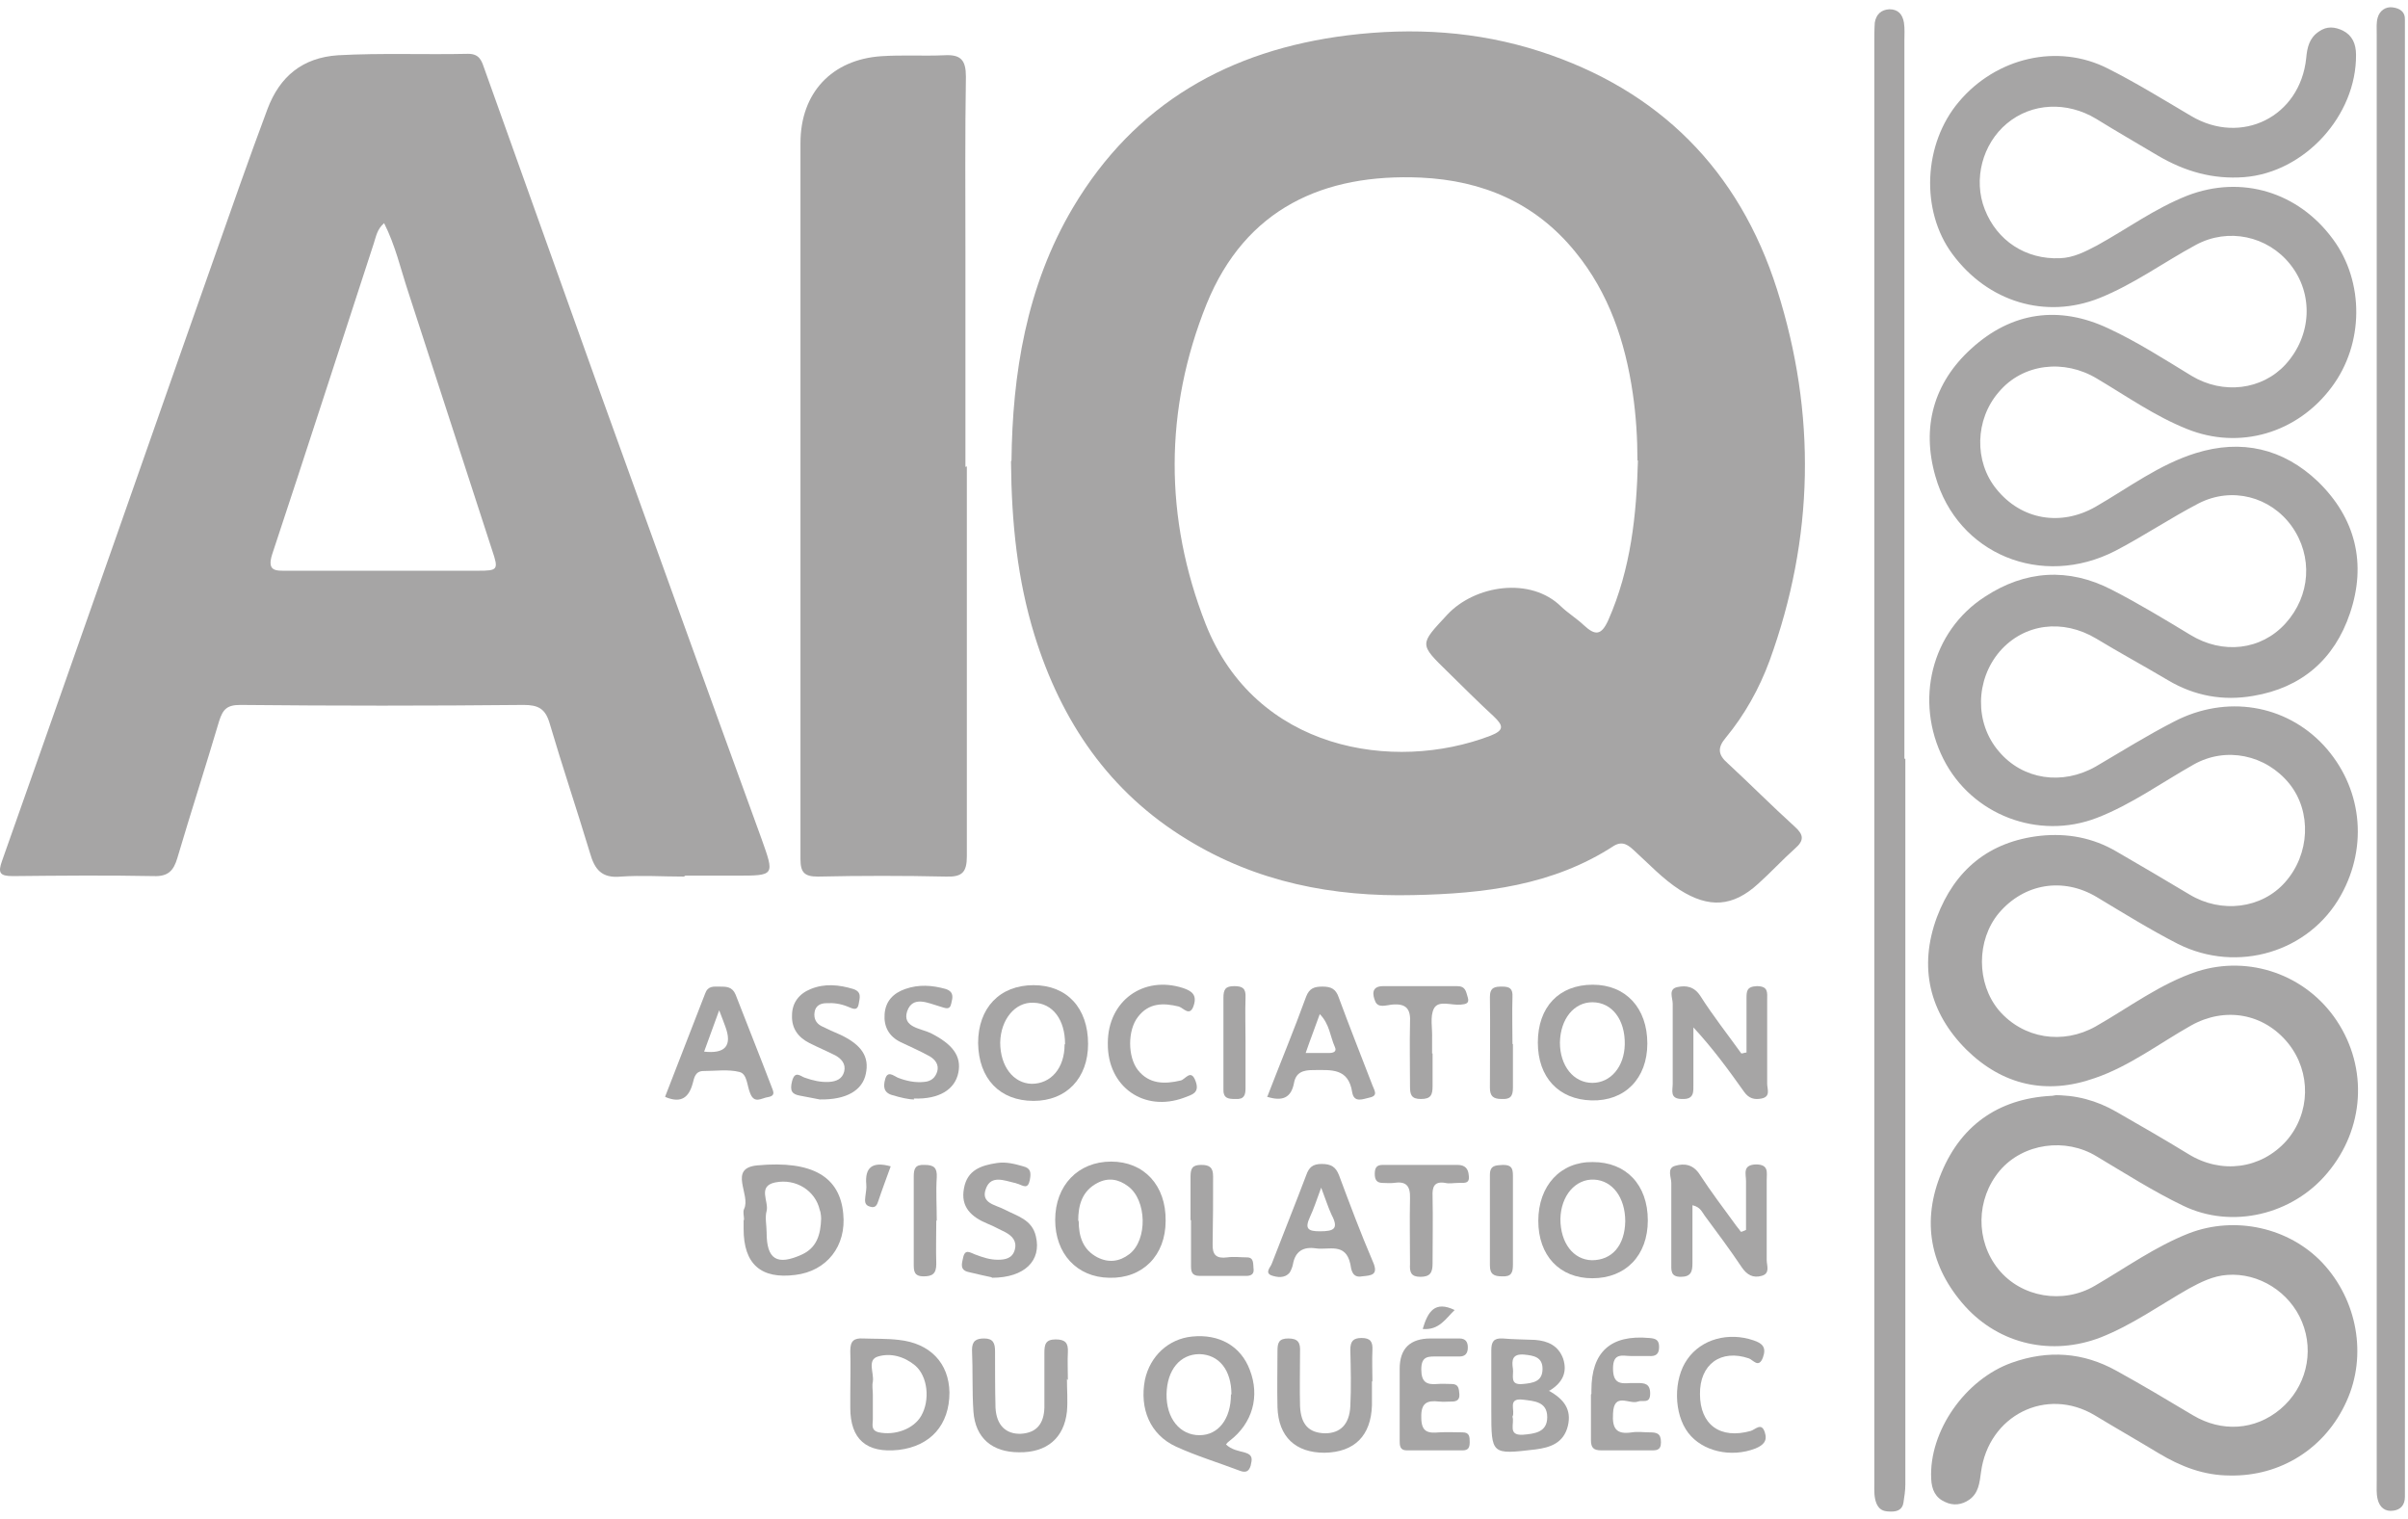 <svg width="130" height="82" viewBox="0 0 130 82" fill="none" xmlns="http://www.w3.org/2000/svg">
<path d="M54.607 24.872C54.657 20.238 55.393 15.476 57.93 11.201C61.279 5.569 66.379 2.702 72.747 1.908C76.274 1.473 79.75 1.678 83.15 2.778C89.543 4.852 93.882 9.153 95.937 15.63C98.068 22.337 97.941 29.044 95.531 35.675C94.973 37.185 94.186 38.593 93.171 39.822C92.715 40.36 92.74 40.744 93.273 41.205C94.491 42.331 95.658 43.509 96.901 44.635C97.383 45.07 97.408 45.377 96.901 45.813C96.216 46.427 95.607 47.093 94.922 47.707C93.552 48.962 92.258 49.038 90.685 48.04C89.772 47.451 89.036 46.657 88.249 45.941C87.919 45.633 87.615 45.377 87.133 45.659C83.835 47.809 80.105 48.245 76.299 48.322C71.961 48.424 67.851 47.63 64.096 45.326C59.884 42.766 57.296 38.952 55.85 34.292C54.937 31.323 54.607 28.276 54.581 24.897L54.607 24.872ZM88.401 24.872C88.401 23.668 88.325 22.439 88.148 21.236C87.742 18.446 86.854 15.809 85.052 13.607C82.896 10.945 80.029 9.742 76.705 9.588C71.504 9.358 67.242 11.226 65.136 16.423C62.852 22.107 62.852 27.969 65.085 33.678C67.775 40.513 75.234 41.717 80.46 39.72C81.247 39.413 81.145 39.157 80.638 38.67C79.801 37.902 78.989 37.083 78.177 36.289C76.604 34.753 76.629 34.804 78.126 33.192C79.623 31.579 82.642 31.118 84.291 32.756C84.672 33.115 85.129 33.396 85.509 33.755C86.118 34.318 86.448 34.318 86.829 33.473C88.046 30.708 88.351 27.816 88.427 24.846L88.401 24.872Z" fill="#A6A5A5"/>
<path d="M36.923 47.323C35.781 47.323 34.639 47.246 33.523 47.323C32.483 47.425 32.102 46.939 31.849 46.043C31.138 43.688 30.352 41.358 29.667 39.029C29.438 38.261 29.058 38.056 28.271 38.056C23.172 38.107 18.072 38.107 12.972 38.056C12.262 38.056 12.034 38.286 11.831 38.926C11.095 41.409 10.308 43.841 9.573 46.325C9.37 47.016 9.065 47.323 8.304 47.297C5.767 47.246 3.23 47.272 0.693 47.297C-0.018 47.297 -0.119 47.118 0.109 46.478C1.555 42.382 3.001 38.286 4.447 34.164C6.807 27.483 9.141 20.775 11.501 14.094C12.465 11.354 13.429 8.59 14.444 5.876C15.104 4.135 16.321 3.111 18.25 2.983C20.584 2.855 22.918 2.958 25.277 2.906C25.912 2.906 26.013 3.316 26.165 3.751C28.246 9.562 30.326 15.399 32.407 21.211C35.299 29.224 38.191 37.262 41.109 45.275C41.82 47.272 41.845 47.272 39.739 47.272C38.826 47.272 37.912 47.272 36.999 47.272L36.923 47.323ZM20.736 12.046C20.355 12.379 20.305 12.762 20.178 13.146C18.351 18.727 16.55 24.334 14.697 29.915C14.393 30.862 14.9 30.811 15.484 30.811C18.935 30.811 22.36 30.811 25.81 30.811C26.876 30.811 26.927 30.76 26.571 29.71C25.049 25.051 23.552 20.391 22.03 15.732C21.624 14.503 21.345 13.249 20.736 12.046Z" fill="#A6A5A5"/>
<path d="M110.804 59.125C112.048 59.099 113.189 59.406 114.255 60.021C115.549 60.763 116.843 61.506 118.137 62.299C119.913 63.4 122.069 63.118 123.439 61.583C124.733 60.098 124.784 57.896 123.541 56.334C122.222 54.696 120.116 54.338 118.289 55.362C116.564 56.334 114.965 57.563 113.088 58.203C110.475 59.125 108.115 58.587 106.161 56.667C104.157 54.67 103.574 52.213 104.563 49.525C105.527 46.965 107.379 45.429 110.145 45.121C111.616 44.968 112.986 45.224 114.255 45.966C115.574 46.734 116.894 47.502 118.213 48.296C119.913 49.32 122.095 49.064 123.363 47.63C124.708 46.12 124.809 43.816 123.592 42.305C122.323 40.744 120.167 40.283 118.416 41.281C116.691 42.254 115.067 43.432 113.215 44.149C110.043 45.377 106.441 43.995 104.918 40.974C103.345 37.851 104.259 34.088 107.151 32.219C109.333 30.785 111.667 30.632 114.001 31.835C115.447 32.577 116.843 33.422 118.238 34.267C119.989 35.342 122.069 35.112 123.389 33.653C124.733 32.168 124.886 30.043 123.719 28.404C122.577 26.817 120.496 26.254 118.695 27.176C117.173 27.969 115.727 28.942 114.204 29.736C110.221 31.784 105.679 29.915 104.487 25.716C103.726 23.079 104.385 20.673 106.415 18.83C108.597 16.833 111.16 16.475 113.824 17.729C115.371 18.446 116.843 19.393 118.314 20.289C120.014 21.313 122.12 21.057 123.389 19.675C124.809 18.113 124.911 15.86 123.642 14.273C122.425 12.737 120.293 12.276 118.543 13.223C116.792 14.171 115.194 15.348 113.342 16.091C110.449 17.243 107.329 16.321 105.4 13.71C103.675 11.38 103.827 7.77 105.756 5.492C107.76 3.111 111.084 2.318 113.798 3.7C115.321 4.468 116.817 5.39 118.289 6.26C121.004 7.873 124.175 6.311 124.505 3.137C124.556 2.548 124.683 2.036 125.19 1.703C125.621 1.396 126.053 1.447 126.484 1.652C126.991 1.908 127.194 2.369 127.194 2.958C127.22 6.234 124.429 9.307 121.156 9.563C119.456 9.691 117.959 9.255 116.513 8.411C115.397 7.745 114.28 7.105 113.164 6.414C111.591 5.466 109.688 5.543 108.343 6.67C107.024 7.77 106.517 9.691 107.151 11.303C107.811 12.993 109.358 14.017 111.21 13.94C111.946 13.915 112.58 13.582 113.215 13.249C114.839 12.353 116.335 11.252 118.086 10.561C121.004 9.435 124.074 10.356 125.951 12.916C127.651 15.22 127.626 18.574 125.875 20.904C124.023 23.387 120.902 24.308 118.061 23.156C116.335 22.465 114.813 21.39 113.215 20.443C111.439 19.367 109.206 19.623 107.912 21.16C106.618 22.644 106.567 24.923 107.785 26.408C109.13 28.072 111.261 28.43 113.139 27.355C114.915 26.331 116.564 25.076 118.543 24.462C121.004 23.694 123.262 24.206 125.139 25.998C127.169 27.969 127.778 30.427 126.865 33.115C126.027 35.598 124.251 37.134 121.638 37.569C120.014 37.851 118.467 37.569 117.046 36.724C115.752 35.956 114.433 35.24 113.164 34.472C111.363 33.397 109.282 33.653 107.963 35.163C106.644 36.699 106.593 39.029 107.912 40.565C109.206 42.101 111.337 42.408 113.139 41.384C114.534 40.565 115.929 39.694 117.376 38.952C120.192 37.492 123.389 38.03 125.444 40.232C127.499 42.459 127.879 45.633 126.383 48.322C124.683 51.394 120.801 52.571 117.579 50.958C116.082 50.19 114.636 49.294 113.189 48.424C111.388 47.349 109.282 47.681 107.912 49.294C106.694 50.754 106.694 53.083 107.912 54.542C109.231 56.078 111.363 56.411 113.139 55.413C114.94 54.389 116.615 53.109 118.619 52.443C121.435 51.547 124.505 52.622 126.154 55.106C127.854 57.666 127.651 60.943 125.647 63.323C123.769 65.576 120.496 66.37 117.858 65.09C116.259 64.322 114.737 63.349 113.189 62.427C111.515 61.403 109.231 61.711 107.963 63.195C106.669 64.731 106.644 66.984 107.887 68.52C109.13 70.056 111.388 70.415 113.088 69.416C114.762 68.443 116.361 67.291 118.188 66.575C120.674 65.627 123.566 66.267 125.368 68.162C127.271 70.184 127.803 73.179 126.687 75.637C125.545 78.197 123.11 79.707 120.395 79.656C118.974 79.656 117.731 79.17 116.538 78.453C115.397 77.762 114.23 77.096 113.088 76.405C110.475 74.844 107.354 76.405 106.948 79.477C106.872 80.04 106.821 80.603 106.314 80.962C105.908 81.244 105.451 81.295 105.02 81.09C104.487 80.86 104.284 80.424 104.259 79.835C104.132 77.275 106.085 74.46 108.623 73.563C110.576 72.872 112.454 73 114.255 73.999C115.65 74.767 117.02 75.586 118.391 76.405C119.938 77.327 121.74 77.224 123.11 76.072C124.48 74.92 124.962 73.026 124.277 71.362C123.617 69.749 121.943 68.699 120.243 68.827C119.481 68.879 118.822 69.211 118.162 69.57C116.589 70.466 115.092 71.541 113.392 72.207C110.779 73.205 107.963 72.591 106.085 70.517C104.183 68.392 103.726 65.909 104.817 63.298C105.933 60.61 108.09 59.227 110.982 59.15L110.804 59.125Z" fill="#A6A5A5"/>
<path d="M52.197 25.179C52.197 32.193 52.197 39.208 52.197 46.222C52.197 47.093 51.943 47.349 51.08 47.323C48.771 47.272 46.463 47.272 44.154 47.323C43.418 47.323 43.215 47.093 43.215 46.376C43.215 33.499 43.215 20.596 43.215 7.719C43.215 5.006 44.915 3.214 47.579 3.034C48.721 2.958 49.862 3.034 50.979 2.983C51.867 2.932 52.146 3.239 52.146 4.135C52.095 7.31 52.12 10.484 52.12 13.684C52.12 17.524 52.12 21.364 52.12 25.204L52.197 25.179Z" fill="#A6A5A5"/>
<path d="M102.863 40.974C102.863 54.03 102.863 67.087 102.863 80.143C102.863 80.476 102.812 80.783 102.762 81.116C102.711 81.474 102.457 81.602 102.127 81.602C101.772 81.602 101.493 81.576 101.316 81.192C101.163 80.834 101.189 80.476 101.189 80.117C101.189 54.184 101.189 28.225 101.189 2.292C101.189 1.934 101.189 1.575 101.214 1.217C101.29 0.782 101.544 0.526 102.001 0.5C102.483 0.5 102.711 0.782 102.787 1.217C102.838 1.55 102.812 1.882 102.812 2.19C102.812 15.118 102.812 28.046 102.812 40.949L102.863 40.974Z" fill="#A6A5A5"/>
<path d="M129.833 41.051C129.833 54.107 129.833 67.163 129.833 80.22C129.833 80.424 129.833 80.604 129.833 80.808C129.833 81.244 129.605 81.5 129.224 81.551C128.767 81.628 128.463 81.372 128.361 80.936C128.285 80.629 128.311 80.296 128.311 79.963C128.311 53.928 128.311 27.867 128.311 1.831C128.311 1.55 128.285 1.217 128.361 0.961C128.463 0.577 128.793 0.346 129.173 0.398C129.554 0.449 129.858 0.628 129.833 1.089C129.833 1.345 129.833 1.601 129.833 1.882C129.833 14.939 129.833 27.995 129.833 41.051Z" fill="#A6A5A5"/>
<path d="M94.288 56.821C94.288 55.848 94.288 54.901 94.288 53.928C94.288 53.518 94.288 53.262 94.846 53.237C95.48 53.237 95.404 53.595 95.404 53.979C95.404 55.489 95.404 57 95.404 58.51C95.404 58.792 95.607 59.202 95.1 59.304C94.719 59.381 94.415 59.304 94.161 58.946C93.324 57.768 92.486 56.616 91.421 55.464C91.421 56.488 91.421 57.486 91.421 58.51C91.421 58.946 91.472 59.355 90.812 59.33C90.127 59.33 90.304 58.869 90.304 58.51C90.304 57.077 90.304 55.617 90.304 54.184C90.304 53.877 90.051 53.39 90.558 53.288C91.04 53.185 91.472 53.262 91.801 53.774C92.486 54.849 93.273 55.848 94.009 56.872C94.11 56.872 94.186 56.821 94.288 56.821Z" fill="#A6A5A5"/>
<path d="M94.262 66.395C94.262 65.525 94.262 64.629 94.262 63.758C94.262 63.374 94.059 62.888 94.795 62.862C95.505 62.862 95.379 63.298 95.379 63.707C95.379 65.141 95.379 66.6 95.379 68.034C95.379 68.315 95.582 68.751 95.1 68.879C94.643 69.007 94.313 68.827 94.034 68.418C93.4 67.471 92.715 66.549 92.03 65.627C91.877 65.422 91.801 65.166 91.37 65.064C91.37 66.139 91.37 67.163 91.37 68.187C91.37 68.648 91.294 68.93 90.736 68.93C90.177 68.93 90.228 68.571 90.228 68.187C90.228 66.754 90.228 65.294 90.228 63.861C90.228 63.554 89.975 63.067 90.431 62.939C90.939 62.786 91.421 62.862 91.776 63.426C92.359 64.322 93.019 65.192 93.653 66.062C93.755 66.216 93.882 66.344 93.983 66.498C94.059 66.498 94.135 66.447 94.212 66.421L94.262 66.395Z" fill="#A6A5A5"/>
<path d="M66.176 77.967C66.481 78.274 66.886 78.325 67.242 78.427C67.648 78.555 67.597 78.786 67.521 79.119C67.419 79.477 67.216 79.503 66.937 79.4C65.796 78.965 64.603 78.607 63.487 78.095C62.091 77.455 61.508 76.047 61.812 74.485C62.091 73.205 63.081 72.283 64.349 72.155C65.821 72.002 66.988 72.667 67.47 73.948C68.028 75.381 67.622 76.84 66.379 77.787C66.303 77.839 66.227 77.915 66.176 77.992V77.967ZM66.481 75.279C66.481 73.973 65.821 73.128 64.755 73.103C63.715 73.103 63.005 73.948 62.979 75.253C62.954 76.559 63.69 77.48 64.755 77.48C65.77 77.48 66.455 76.61 66.455 75.279H66.481Z" fill="#A6A5A5"/>
<path d="M40.17 65.858C40.17 65.653 40.094 65.422 40.17 65.269C40.551 64.501 39.282 63.067 40.881 62.914C43.9 62.632 45.346 63.554 45.524 65.525C45.701 67.266 44.636 68.623 42.936 68.827C41.075 69.066 40.145 68.239 40.145 66.344C40.145 66.191 40.145 66.011 40.145 65.858H40.17ZM44.331 65.806C44.331 65.806 44.331 65.499 44.255 65.32C44.027 64.296 42.987 63.605 41.845 63.835C40.881 64.04 41.515 64.859 41.388 65.371C41.287 65.73 41.388 66.139 41.388 66.549C41.388 67.983 41.946 68.341 43.291 67.727C44.078 67.368 44.306 66.677 44.331 65.781V65.806Z" fill="#A6A5A5"/>
<path d="M45.904 75.279C45.904 74.485 45.93 73.717 45.904 72.923C45.904 72.386 46.107 72.232 46.589 72.258C47.224 72.283 47.883 72.258 48.518 72.335C50.218 72.514 51.232 73.589 51.258 75.176C51.258 76.917 50.243 78.069 48.518 78.274C46.775 78.462 45.904 77.702 45.904 75.996C45.904 75.765 45.904 75.535 45.904 75.304V75.279ZM47.122 75.279C47.122 75.74 47.122 76.2 47.122 76.635C47.122 76.891 46.995 77.224 47.452 77.327C48.315 77.506 49.33 77.147 49.735 76.431C50.218 75.586 50.091 74.306 49.406 73.717C48.822 73.231 48.086 73.026 47.401 73.231C46.792 73.41 47.198 74.127 47.122 74.587C47.071 74.818 47.122 75.048 47.122 75.279Z" fill="#A6A5A5"/>
<path d="M52.805 56.309C52.805 54.414 53.972 53.185 55.799 53.185C57.601 53.185 58.742 54.414 58.742 56.36C58.742 58.203 57.575 59.432 55.799 59.432C53.972 59.432 52.831 58.229 52.805 56.309ZM57.499 56.36C57.499 55.054 56.84 54.158 55.799 54.133C54.81 54.082 54.023 55.029 53.998 56.283C53.998 57.563 54.708 58.485 55.698 58.51C56.738 58.51 57.474 57.666 57.474 56.386L57.499 56.36Z" fill="#A6A5A5"/>
<path d="M88.934 56.334C88.934 58.229 87.716 59.458 85.915 59.406C84.139 59.355 83.023 58.152 83.023 56.283C83.023 54.363 84.164 53.16 85.991 53.16C87.767 53.16 88.934 54.414 88.934 56.334ZM84.215 56.283C84.215 57.538 84.951 58.459 85.966 58.459C86.955 58.459 87.691 57.589 87.716 56.386C87.742 55.054 87.031 54.107 85.966 54.107C84.976 54.107 84.24 55.003 84.215 56.283Z" fill="#A6A5A5"/>
<path d="M62.929 65.909C62.929 67.778 61.685 69.032 59.884 68.981C58.133 68.955 56.966 67.675 56.966 65.858C56.966 63.989 58.209 62.709 59.986 62.709C61.761 62.709 62.954 63.989 62.929 65.909ZM58.235 65.909C58.235 66.754 58.463 67.471 59.25 67.88C59.859 68.187 60.442 68.111 60.975 67.701C61.965 66.933 61.914 64.782 60.899 64.04C60.392 63.656 59.833 63.554 59.25 63.861C58.413 64.296 58.209 65.064 58.209 65.909H58.235Z" fill="#A6A5A5"/>
<path d="M88.96 65.883C88.96 67.778 87.767 69.007 85.966 69.007C84.19 69.007 83.048 67.778 83.048 65.909C83.048 64.014 84.241 62.709 85.991 62.734C87.793 62.734 88.96 63.963 88.96 65.883ZM87.742 65.934C87.742 64.654 87.057 63.733 86.067 63.682C85.052 63.63 84.266 64.552 84.241 65.806C84.241 67.087 84.926 68.008 85.94 68.034C87.031 68.034 87.716 67.24 87.742 65.934Z" fill="#A6A5A5"/>
<path d="M57.601 74.434C57.601 75.023 57.651 75.612 57.601 76.2C57.448 77.634 56.51 78.427 55.013 78.402C53.567 78.402 52.653 77.634 52.552 76.2C52.476 75.1 52.526 73.973 52.476 72.872C52.476 72.386 52.704 72.258 53.135 72.258C53.617 72.258 53.719 72.514 53.719 72.949C53.719 73.973 53.719 74.972 53.744 75.996C53.795 76.943 54.302 77.429 55.114 77.403C56.002 77.352 56.357 76.815 56.383 75.996C56.383 75.023 56.383 74.024 56.383 73.051C56.383 72.591 56.434 72.309 56.992 72.309C57.525 72.309 57.677 72.514 57.651 73C57.626 73.487 57.651 73.973 57.651 74.485C57.651 74.485 57.651 74.485 57.626 74.485L57.601 74.434Z" fill="#A6A5A5"/>
<path d="M83.606 75.074C84.444 75.535 84.85 76.098 84.647 76.968C84.418 77.915 83.682 78.146 82.896 78.248C80.511 78.53 80.511 78.53 80.511 76.149C80.511 75.074 80.511 73.999 80.511 72.898C80.511 72.437 80.638 72.232 81.12 72.258C81.703 72.309 82.287 72.309 82.871 72.335C83.556 72.386 84.139 72.642 84.393 73.359C84.621 74.076 84.367 74.639 83.657 75.074H83.606ZM81.653 76.482C81.78 76.84 81.374 77.506 82.211 77.455C82.845 77.403 83.53 77.327 83.53 76.507C83.53 75.663 82.82 75.637 82.211 75.56C81.348 75.458 81.83 76.175 81.653 76.482ZM81.678 73.896C81.729 74.255 81.475 74.792 82.211 74.716C82.769 74.664 83.276 74.588 83.276 73.896C83.276 73.256 82.794 73.18 82.287 73.128C81.653 73.077 81.602 73.41 81.678 73.896Z" fill="#A6A5A5"/>
<path d="M74.067 74.587C74.067 75.023 74.067 75.432 74.067 75.867C74.016 77.506 73.128 78.402 71.504 78.427C69.956 78.427 69.018 77.583 68.967 75.97C68.942 74.946 68.967 73.947 68.967 72.923C68.967 72.488 69.043 72.258 69.55 72.258C70.083 72.258 70.21 72.488 70.185 72.975C70.185 73.947 70.159 74.946 70.185 75.919C70.236 76.917 70.667 77.352 71.529 77.378C72.341 77.378 72.849 76.917 72.9 75.919C72.95 74.895 72.925 73.896 72.9 72.872C72.9 72.411 73.052 72.232 73.508 72.232C73.99 72.232 74.117 72.437 74.092 72.898C74.067 73.461 74.092 73.999 74.092 74.562L74.067 74.587Z" fill="#A6A5A5"/>
<path d="M75.564 75.279C75.564 74.818 75.564 74.357 75.564 73.896C75.564 72.804 76.122 72.258 77.238 72.258C77.746 72.258 78.278 72.258 78.786 72.258C79.116 72.258 79.243 72.437 79.243 72.744C79.243 73.077 79.09 73.231 78.786 73.231C78.405 73.231 77.999 73.231 77.619 73.231C77.137 73.231 76.731 73.179 76.731 73.922C76.731 74.613 77.01 74.767 77.593 74.716C77.847 74.69 78.101 74.716 78.38 74.716C78.76 74.716 78.76 74.997 78.786 75.253C78.811 75.56 78.659 75.663 78.38 75.663C78.151 75.663 77.923 75.688 77.695 75.663C77.035 75.586 76.705 75.74 76.731 76.533C76.731 77.327 77.111 77.378 77.695 77.327C78.126 77.301 78.532 77.327 78.963 77.327C79.344 77.327 79.344 77.583 79.344 77.864C79.344 78.146 79.268 78.299 78.963 78.299C77.948 78.299 76.959 78.299 75.944 78.299C75.564 78.299 75.564 78.018 75.564 77.762C75.564 76.943 75.564 76.124 75.564 75.304V75.279Z" fill="#A6A5A5"/>
<path d="M73.534 68.904C73.001 69.007 72.95 68.546 72.9 68.239C72.646 67.061 71.733 67.496 71.047 67.394C70.362 67.291 69.931 67.547 69.804 68.239C69.779 68.392 69.703 68.571 69.627 68.699C69.348 69.032 68.942 68.955 68.637 68.853C68.257 68.699 68.612 68.392 68.662 68.213C69.271 66.626 69.906 65.064 70.515 63.451C70.667 63.016 70.87 62.837 71.352 62.837C71.859 62.837 72.113 62.99 72.291 63.451C72.874 65.013 73.458 66.575 74.117 68.111C74.447 68.853 74.016 68.853 73.534 68.904ZM71.326 64.117C71.073 64.808 70.921 65.269 70.718 65.704C70.439 66.319 70.591 66.472 71.25 66.472C72.012 66.472 72.291 66.344 71.885 65.576C71.707 65.192 71.58 64.782 71.326 64.117Z" fill="#A6A5A5"/>
<path d="M68.409 59.227C69.119 57.384 69.855 55.618 70.515 53.8C70.692 53.339 70.971 53.262 71.403 53.262C71.859 53.262 72.113 53.39 72.265 53.825C72.849 55.413 73.483 57 74.092 58.587C74.194 58.869 74.422 59.15 73.94 59.253C73.585 59.33 73.103 59.56 73.001 58.971C72.798 57.64 71.859 57.768 70.895 57.768C70.337 57.768 69.957 57.896 69.855 58.485C69.703 59.253 69.246 59.483 68.383 59.202L68.409 59.227ZM70.489 56.846C70.997 56.846 71.377 56.846 71.758 56.846C71.986 56.846 72.189 56.77 72.062 56.514C71.809 55.95 71.783 55.285 71.25 54.747C70.997 55.464 70.743 56.104 70.489 56.846Z" fill="#A6A5A5"/>
<path d="M35.908 59.202C36.618 57.358 37.354 55.49 38.065 53.646C38.217 53.211 38.521 53.262 38.851 53.262C39.206 53.262 39.536 53.262 39.714 53.698C40.348 55.336 41.008 56.974 41.642 58.638C41.718 58.869 41.921 59.15 41.464 59.227C41.109 59.278 40.729 59.611 40.5 59.022C40.323 58.613 40.348 57.973 39.917 57.87C39.308 57.717 38.623 57.819 37.989 57.819C37.532 57.819 37.481 58.178 37.405 58.459C37.202 59.227 36.796 59.586 35.933 59.227L35.908 59.202ZM37.989 56.77C39.156 56.906 39.545 56.454 39.156 55.413C39.079 55.182 38.978 54.952 38.826 54.542C38.521 55.387 38.268 56.078 38.014 56.77H37.989Z" fill="#A6A5A5"/>
<path d="M85.915 75.253C85.915 75.253 85.915 75.125 85.915 75.048C85.915 72.983 86.955 72.044 89.036 72.232C89.391 72.258 89.569 72.335 89.569 72.719C89.569 73.128 89.366 73.231 89.01 73.205C88.681 73.205 88.351 73.205 88.046 73.205C87.615 73.205 87.082 73 87.082 73.871C87.082 74.664 87.437 74.715 88.021 74.664C88.148 74.664 88.275 74.664 88.401 74.664C88.782 74.664 89.087 74.69 89.087 75.228C89.087 75.816 88.681 75.56 88.427 75.663C87.97 75.842 87.133 75.125 87.082 76.303C87.031 77.122 87.26 77.455 88.097 77.327C88.427 77.275 88.757 77.327 89.061 77.327C89.442 77.327 89.67 77.378 89.67 77.864C89.67 78.325 89.391 78.299 89.087 78.299C88.199 78.299 87.336 78.299 86.448 78.299C86.017 78.299 85.89 78.146 85.89 77.736C85.89 76.917 85.89 76.098 85.89 75.279L85.915 75.253Z" fill="#A6A5A5"/>
<path d="M53.541 68.955C53.313 68.904 52.805 68.802 52.298 68.674C51.816 68.571 51.917 68.239 51.993 67.906C52.095 67.394 52.374 67.624 52.653 67.727C53.059 67.88 53.44 68.008 53.871 68.008C54.277 68.008 54.657 67.931 54.784 67.471C54.911 67.01 54.657 66.728 54.277 66.523C53.947 66.37 53.643 66.191 53.313 66.062C52.45 65.704 51.841 65.166 52.044 64.142C52.222 63.17 52.958 62.914 53.82 62.786C54.328 62.709 54.784 62.837 55.241 62.965C55.647 63.067 55.672 63.298 55.596 63.707C55.495 64.219 55.241 64.014 54.962 63.912C54.911 63.912 54.835 63.861 54.784 63.861C54.226 63.733 53.516 63.426 53.237 64.142C52.907 64.962 53.744 65.038 54.226 65.294C54.911 65.653 55.723 65.832 55.926 66.754C56.23 68.034 55.343 68.981 53.541 68.981V68.955Z" fill="#A6A5A5"/>
<path d="M44.255 59.355C44.078 59.33 43.646 59.227 43.19 59.15C42.758 59.074 42.631 58.894 42.758 58.382C42.91 57.768 43.215 58.101 43.443 58.178C43.875 58.331 44.306 58.434 44.763 58.408C45.143 58.382 45.473 58.254 45.575 57.845C45.676 57.435 45.422 57.154 45.093 56.974C44.636 56.744 44.154 56.539 43.697 56.309C43.088 56.002 42.733 55.515 42.758 54.824C42.758 54.133 43.139 53.646 43.773 53.39C44.534 53.083 45.295 53.16 46.057 53.39C46.539 53.544 46.412 53.877 46.361 54.184C46.285 54.645 45.98 54.414 45.752 54.338C45.372 54.184 44.991 54.133 44.61 54.158C44.306 54.158 44.027 54.286 43.976 54.645C43.925 54.978 44.052 55.234 44.331 55.387C44.687 55.566 45.042 55.72 45.397 55.874C46.513 56.411 46.945 57.051 46.742 57.973C46.564 58.843 45.727 59.381 44.255 59.355Z" fill="#A6A5A5"/>
<path d="M49.355 59.355C49.05 59.355 48.619 59.253 48.188 59.125C47.706 58.997 47.68 58.664 47.782 58.28C47.909 57.768 48.239 58.075 48.467 58.178C48.924 58.357 49.406 58.459 49.888 58.408C50.268 58.382 50.497 58.178 50.598 57.845C50.7 57.486 50.497 57.205 50.192 57.026C49.685 56.744 49.152 56.514 48.619 56.258C47.985 55.95 47.706 55.413 47.757 54.747C47.807 54.056 48.213 53.621 48.873 53.39C49.609 53.134 50.319 53.186 51.055 53.39C51.511 53.544 51.435 53.851 51.359 54.158C51.283 54.568 51.029 54.414 50.75 54.338C50.116 54.158 49.279 53.723 48.974 54.594C48.695 55.464 49.71 55.515 50.243 55.771C51.41 56.36 51.917 57 51.74 57.896C51.562 58.818 50.7 59.355 49.33 59.304L49.355 59.355Z" fill="#A6A5A5"/>
<path d="M91.776 75.253C91.776 76.917 92.867 77.711 94.516 77.25C94.77 77.173 95.1 76.763 95.277 77.327C95.429 77.787 95.201 78.018 94.77 78.197C93.45 78.709 91.903 78.351 91.142 77.352C90.355 76.328 90.33 74.46 91.091 73.384C91.852 72.284 93.324 71.9 94.668 72.36C95.125 72.514 95.379 72.719 95.176 73.282C94.947 73.896 94.643 73.41 94.415 73.333C92.918 72.821 91.751 73.64 91.776 75.279V75.253Z" fill="#A6A5A5"/>
<path d="M59.808 56.309C59.808 54.03 61.736 52.648 63.867 53.339C64.324 53.493 64.628 53.698 64.451 54.261C64.248 54.926 63.893 54.414 63.639 54.338C62.802 54.133 62.015 54.133 61.432 54.901C60.873 55.618 60.873 57.051 61.432 57.768C62.041 58.536 62.878 58.536 63.74 58.331C63.994 58.28 64.299 57.666 64.552 58.383C64.781 59.023 64.324 59.099 63.943 59.253C61.761 60.072 59.782 58.664 59.808 56.334V56.309Z" fill="#A6A5A5"/>
<path d="M77.34 56.872C77.34 57.461 77.34 58.05 77.34 58.638C77.34 59.125 77.238 59.33 76.705 59.33C76.198 59.33 76.122 59.099 76.122 58.664C76.122 57.512 76.096 56.386 76.122 55.233C76.172 54.465 75.919 54.158 75.132 54.235C74.853 54.261 74.396 54.44 74.244 54.056C74.117 53.749 73.99 53.237 74.675 53.237C75.995 53.237 77.34 53.237 78.659 53.237C79.141 53.237 79.141 53.544 79.242 53.851C79.344 54.184 79.115 54.209 78.862 54.235C78.354 54.286 77.669 53.979 77.416 54.44C77.187 54.875 77.34 55.515 77.314 56.078C77.314 56.334 77.314 56.59 77.314 56.872H77.34Z" fill="#A6A5A5"/>
<path d="M76.731 62.888C77.39 62.888 78.025 62.888 78.684 62.888C79.116 62.888 79.268 63.118 79.293 63.451C79.369 63.963 78.989 63.835 78.71 63.861C78.481 63.861 78.253 63.912 78.025 63.861C77.441 63.758 77.314 64.066 77.34 64.578C77.365 65.781 77.34 67.01 77.34 68.213C77.34 68.699 77.213 68.93 76.68 68.93C76.172 68.93 76.096 68.674 76.122 68.239C76.122 67.061 76.096 65.883 76.122 64.706C76.147 63.989 75.893 63.758 75.234 63.861C75.031 63.886 74.853 63.861 74.65 63.861C74.32 63.861 74.219 63.682 74.219 63.374C74.219 63.042 74.32 62.888 74.65 62.888C75.335 62.888 76.02 62.888 76.68 62.888H76.731Z" fill="#A6A5A5"/>
<path d="M64.273 65.883C64.273 65.09 64.273 64.296 64.273 63.528C64.273 63.067 64.375 62.888 64.857 62.888C65.314 62.888 65.491 63.042 65.491 63.502C65.491 64.706 65.491 65.934 65.466 67.138C65.44 67.752 65.669 67.957 66.252 67.88C66.608 67.829 66.963 67.88 67.318 67.88C67.698 67.88 67.648 68.213 67.673 68.469C67.724 68.776 67.546 68.879 67.293 68.879C66.455 68.879 65.593 68.879 64.755 68.879C64.324 68.879 64.299 68.623 64.299 68.315C64.299 67.496 64.299 66.677 64.299 65.858L64.273 65.883Z" fill="#A6A5A5"/>
<path d="M50.547 65.883C50.547 66.677 50.522 67.445 50.547 68.239C50.547 68.776 50.319 68.904 49.862 68.904C49.33 68.904 49.33 68.597 49.33 68.213C49.33 66.651 49.33 65.09 49.33 63.528C49.33 63.093 49.406 62.862 49.913 62.888C50.42 62.888 50.598 63.042 50.573 63.554C50.522 64.322 50.573 65.115 50.573 65.909L50.547 65.883Z" fill="#A6A5A5"/>
<path d="M67.242 56.309C67.242 57.128 67.242 57.947 67.242 58.741C67.242 59.125 67.165 59.355 66.709 59.33C66.303 59.33 66.024 59.304 66.049 58.766C66.049 57.128 66.049 55.515 66.049 53.877C66.049 53.416 66.151 53.237 66.633 53.237C67.089 53.237 67.267 53.365 67.242 53.851C67.216 54.67 67.242 55.489 67.242 56.283V56.309Z" fill="#A6A5A5"/>
<path d="M81.678 56.36C81.678 57.154 81.678 57.922 81.678 58.715C81.678 59.176 81.551 59.355 81.069 59.33C80.612 59.33 80.435 59.176 80.435 58.715C80.435 57.077 80.46 55.438 80.435 53.825C80.435 53.288 80.714 53.262 81.094 53.262C81.5 53.262 81.678 53.365 81.653 53.825C81.627 54.67 81.653 55.515 81.653 56.36H81.678Z" fill="#A6A5A5"/>
<path d="M81.678 65.909C81.678 66.703 81.678 67.471 81.678 68.264C81.678 68.699 81.602 68.93 81.094 68.904C80.663 68.904 80.435 68.802 80.435 68.315C80.435 66.677 80.435 65.064 80.435 63.426C80.435 62.888 80.765 62.914 81.145 62.888C81.602 62.888 81.678 63.067 81.678 63.477C81.678 64.296 81.678 65.115 81.678 65.909Z" fill="#A6A5A5"/>
<path d="M48.086 62.965C47.858 63.605 47.63 64.194 47.427 64.808C47.351 65.038 47.275 65.243 46.97 65.141C46.666 65.064 46.691 64.834 46.716 64.603C46.742 64.373 46.792 64.142 46.767 63.938C46.691 63.042 47.072 62.683 48.086 62.965Z" fill="#A6A5A5"/>
<path d="M78.532 70.722C78.05 71.183 77.695 71.823 76.807 71.746C77.086 70.799 77.466 70.21 78.532 70.722Z" fill="#A6A5A5"/>
</svg>
